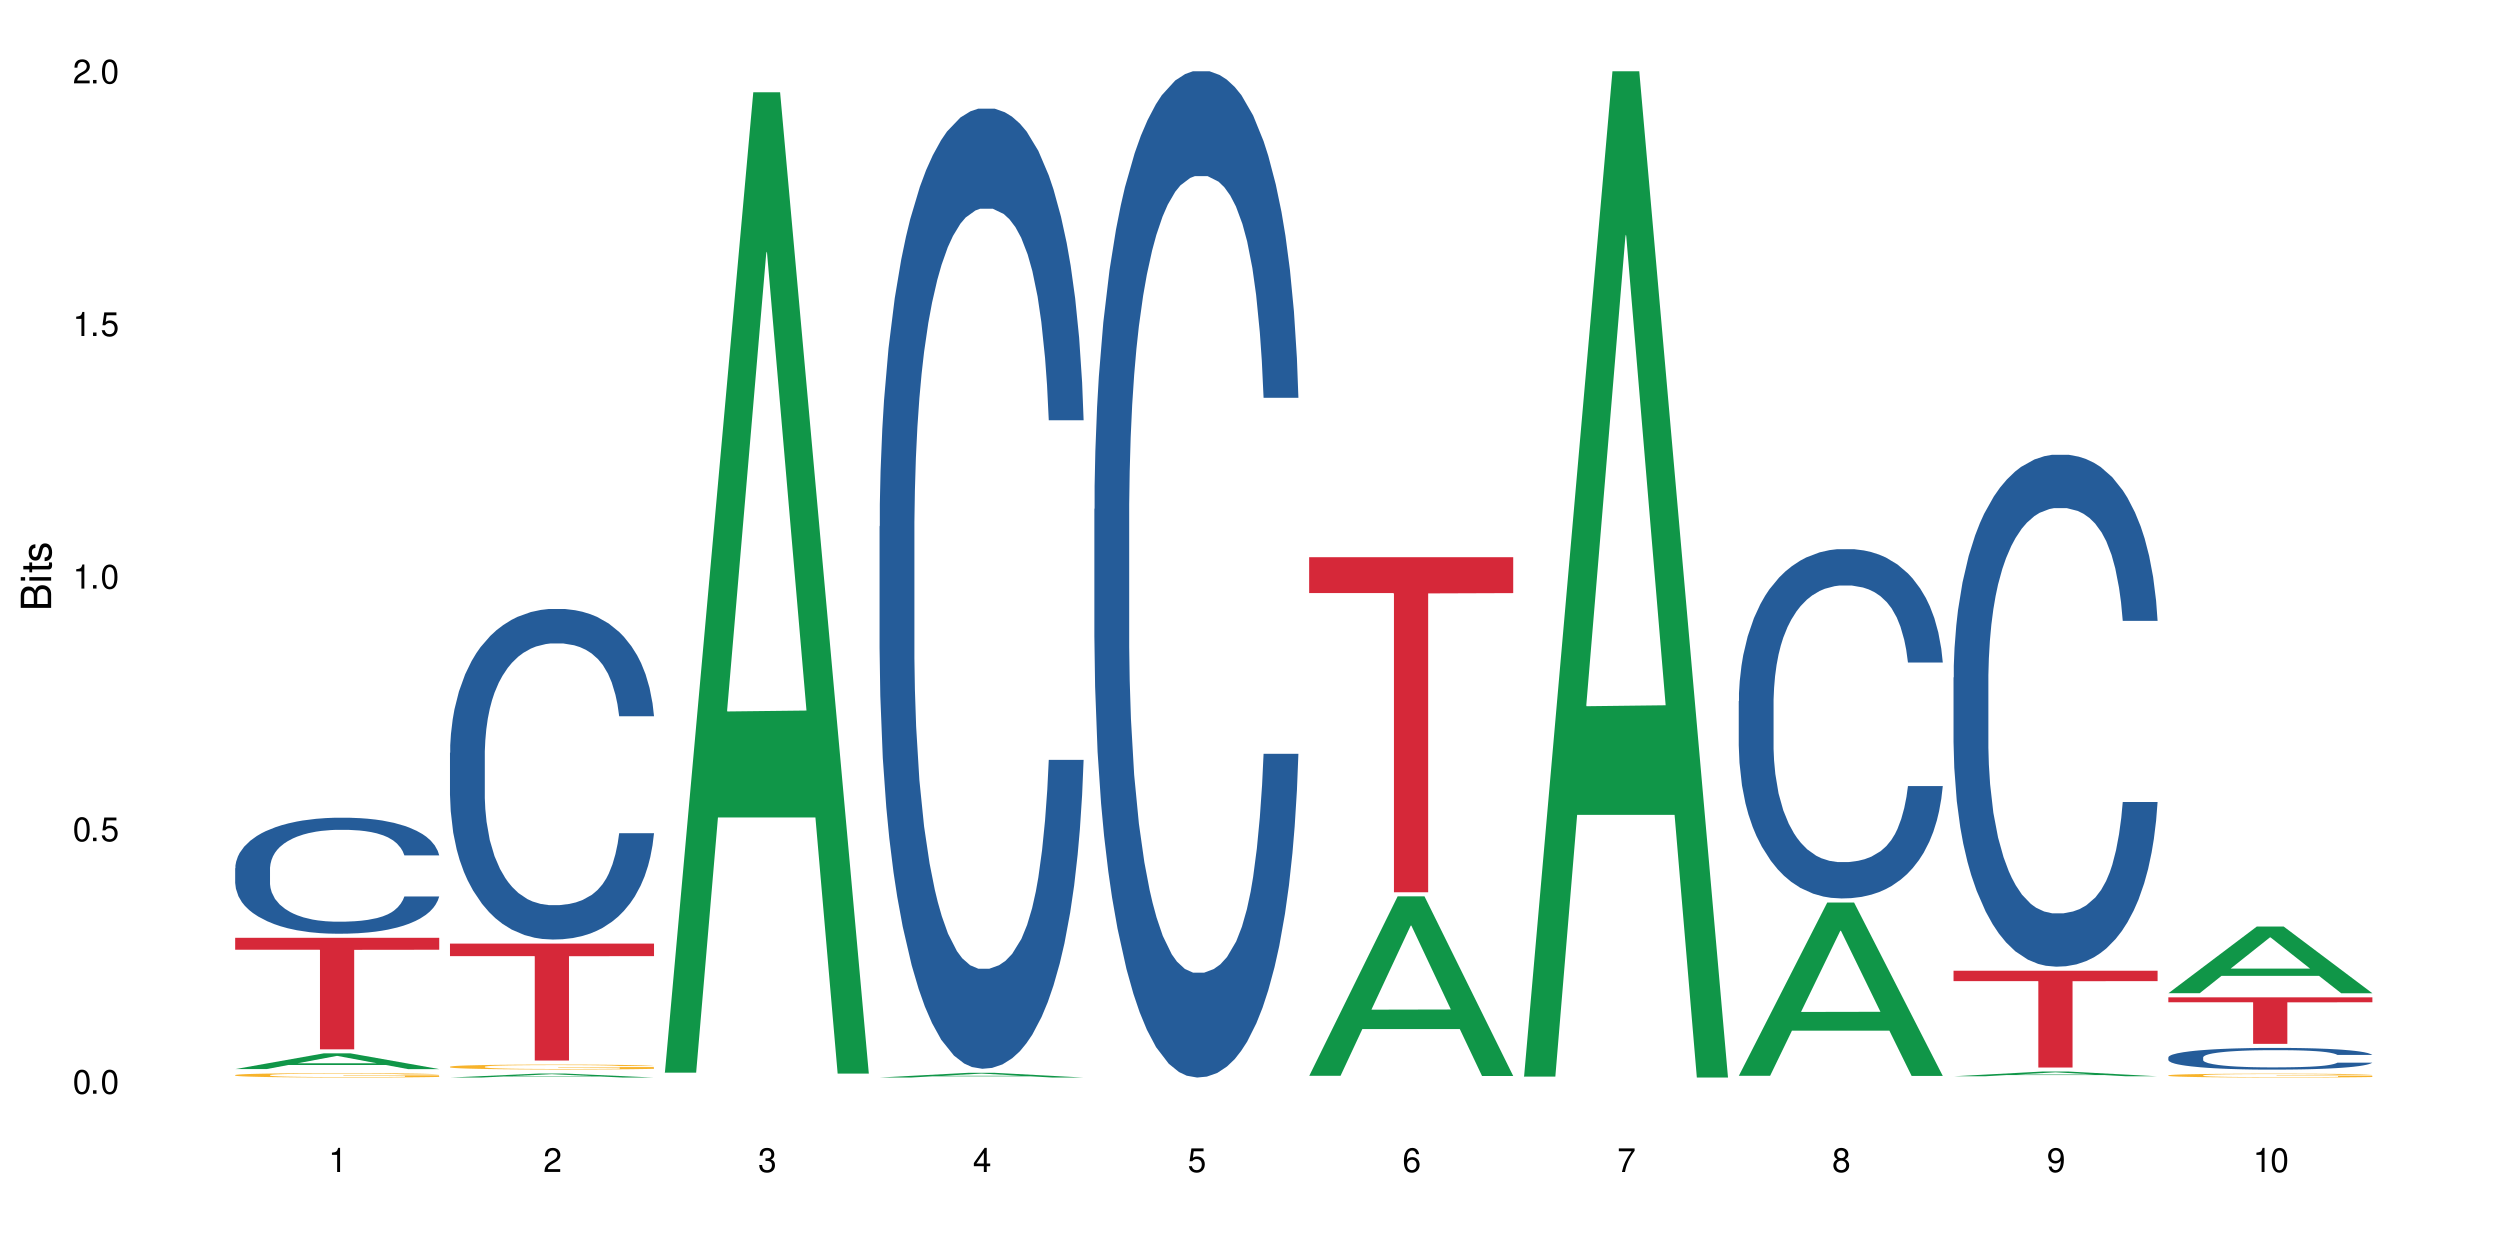<?xml version="1.0" encoding="UTF-8"?>
<svg xmlns="http://www.w3.org/2000/svg" xmlns:xlink="http://www.w3.org/1999/xlink" width="720" height="360" viewBox="0 0 720 360">
<defs>
<g>
<g id="glyph-0-0">
</g>
<g id="glyph-0-1">
<path d="M 2.641 -6.938 C 2 -6.938 1.422 -6.656 1.078 -6.172 C 0.641 -5.562 0.406 -4.641 0.406 -3.359 C 0.406 -1.016 1.188 0.219 2.641 0.219 C 4.078 0.219 4.859 -1.016 4.859 -3.297 C 4.859 -4.641 4.656 -5.547 4.203 -6.172 C 3.844 -6.656 3.281 -6.938 2.641 -6.938 Z M 2.641 -6.188 C 3.547 -6.188 4 -5.25 4 -3.375 C 4 -1.406 3.562 -0.484 2.625 -0.484 C 1.734 -0.484 1.281 -1.438 1.281 -3.344 C 1.281 -5.25 1.734 -6.188 2.641 -6.188 Z M 2.641 -6.188 "/>
</g>
<g id="glyph-0-2">
<path d="M 1.828 -1 L 0.828 -1 L 0.828 0 L 1.828 0 Z M 1.828 -1 "/>
</g>
<g id="glyph-0-3">
<path d="M 4.562 -6.797 L 1.062 -6.797 L 0.547 -3.094 L 1.328 -3.094 C 1.719 -3.562 2.047 -3.734 2.578 -3.734 C 3.484 -3.734 4.062 -3.109 4.062 -2.094 C 4.062 -1.125 3.484 -0.531 2.578 -0.531 C 1.828 -0.531 1.375 -0.906 1.188 -1.672 L 0.328 -1.672 C 0.453 -1.109 0.547 -0.844 0.75 -0.594 C 1.125 -0.078 1.828 0.219 2.594 0.219 C 3.969 0.219 4.922 -0.781 4.922 -2.219 C 4.922 -3.562 4.031 -4.484 2.719 -4.484 C 2.25 -4.484 1.859 -4.359 1.469 -4.062 L 1.734 -5.969 L 4.562 -5.969 Z M 4.562 -6.797 "/>
</g>
<g id="glyph-0-4">
<path d="M 2.484 -4.938 L 2.484 0 L 3.328 0 L 3.328 -6.938 L 2.766 -6.938 C 2.469 -5.875 2.281 -5.734 0.984 -5.562 L 0.984 -4.938 Z M 2.484 -4.938 "/>
</g>
<g id="glyph-0-5">
<path d="M 4.859 -0.828 L 1.281 -0.828 C 1.359 -1.406 1.672 -1.781 2.5 -2.281 L 3.469 -2.828 C 4.406 -3.344 4.906 -4.062 4.906 -4.906 C 4.906 -5.484 4.672 -6.031 4.266 -6.406 C 3.859 -6.766 3.375 -6.938 2.719 -6.938 C 1.859 -6.938 1.219 -6.625 0.844 -6.031 C 0.609 -5.672 0.5 -5.234 0.484 -4.531 L 1.328 -4.531 C 1.359 -5.016 1.406 -5.281 1.531 -5.516 C 1.75 -5.938 2.188 -6.203 2.703 -6.203 C 3.469 -6.203 4.031 -5.641 4.031 -4.891 C 4.031 -4.344 3.719 -3.859 3.125 -3.516 L 2.234 -3 C 0.812 -2.172 0.406 -1.531 0.328 -0.016 L 4.859 -0.016 Z M 4.859 -0.828 "/>
</g>
<g id="glyph-0-6">
<path d="M 2.125 -3.188 L 2.578 -3.188 C 3.5 -3.188 3.984 -2.766 3.984 -1.922 C 3.984 -1.062 3.469 -0.531 2.594 -0.531 C 1.656 -0.531 1.203 -1 1.156 -2.016 L 0.312 -2.016 C 0.344 -1.453 0.438 -1.094 0.609 -0.781 C 0.953 -0.109 1.625 0.219 2.547 0.219 C 3.953 0.219 4.859 -0.625 4.859 -1.938 C 4.859 -2.828 4.516 -3.297 3.703 -3.594 C 4.344 -3.844 4.656 -4.328 4.656 -5.031 C 4.656 -6.219 3.875 -6.938 2.578 -6.938 C 1.203 -6.938 0.484 -6.172 0.453 -4.703 L 1.297 -4.703 C 1.312 -5.125 1.344 -5.359 1.453 -5.578 C 1.641 -5.969 2.062 -6.203 2.594 -6.203 C 3.344 -6.203 3.797 -5.75 3.797 -5 C 3.797 -4.516 3.609 -4.219 3.25 -4.047 C 3.016 -3.953 2.703 -3.922 2.125 -3.906 Z M 2.125 -3.188 "/>
</g>
<g id="glyph-0-7">
<path d="M 3.141 -1.672 L 3.141 0 L 3.984 0 L 3.984 -1.672 L 4.984 -1.672 L 4.984 -2.438 L 3.984 -2.438 L 3.984 -6.938 L 3.359 -6.938 L 0.266 -2.578 L 0.266 -1.672 Z M 3.141 -2.438 L 1 -2.438 L 3.141 -5.5 Z M 3.141 -2.438 "/>
</g>
<g id="glyph-0-8">
<path d="M 4.781 -5.125 C 4.609 -6.266 3.891 -6.938 2.844 -6.938 C 2.094 -6.938 1.422 -6.578 1.031 -5.953 C 0.594 -5.266 0.406 -4.422 0.406 -3.172 C 0.406 -2 0.578 -1.25 0.984 -0.641 C 1.359 -0.078 1.953 0.219 2.703 0.219 C 3.984 0.219 4.922 -0.75 4.922 -2.094 C 4.922 -3.375 4.062 -4.281 2.844 -4.281 C 2.172 -4.281 1.641 -4.031 1.281 -3.516 C 1.281 -5.234 1.828 -6.188 2.797 -6.188 C 3.391 -6.188 3.797 -5.797 3.938 -5.125 Z M 2.734 -3.531 C 3.547 -3.531 4.062 -2.953 4.062 -2.031 C 4.062 -1.156 3.484 -0.531 2.703 -0.531 C 1.922 -0.531 1.328 -1.188 1.328 -2.078 C 1.328 -2.938 1.906 -3.531 2.734 -3.531 Z M 2.734 -3.531 "/>
</g>
<g id="glyph-0-9">
<path d="M 4.984 -6.797 L 0.438 -6.797 L 0.438 -5.969 L 4.109 -5.969 C 2.5 -3.656 1.828 -2.234 1.328 0 L 2.219 0 C 2.594 -2.172 3.453 -4.047 4.984 -6.094 Z M 4.984 -6.797 "/>
</g>
<g id="glyph-0-10">
<path d="M 3.75 -3.656 C 4.469 -4.094 4.688 -4.438 4.688 -5.078 C 4.688 -6.172 3.844 -6.938 2.641 -6.938 C 1.438 -6.938 0.594 -6.172 0.594 -5.094 C 0.594 -4.438 0.812 -4.094 1.516 -3.656 C 0.734 -3.266 0.359 -2.703 0.359 -1.922 C 0.359 -0.656 1.281 0.219 2.641 0.219 C 3.984 0.219 4.922 -0.656 4.922 -1.922 C 4.922 -2.703 4.531 -3.266 3.75 -3.656 Z M 2.641 -6.188 C 3.359 -6.188 3.812 -5.75 3.812 -5.062 C 3.812 -4.406 3.344 -3.984 2.641 -3.984 C 1.922 -3.984 1.453 -4.406 1.453 -5.078 C 1.453 -5.75 1.922 -6.188 2.641 -6.188 Z M 2.641 -3.266 C 3.484 -3.266 4.062 -2.719 4.062 -1.906 C 4.062 -1.078 3.484 -0.531 2.625 -0.531 C 1.797 -0.531 1.219 -1.094 1.219 -1.906 C 1.219 -2.719 1.781 -3.266 2.641 -3.266 Z M 2.641 -3.266 "/>
</g>
<g id="glyph-0-11">
<path d="M 0.516 -1.578 C 0.672 -0.453 1.406 0.219 2.438 0.219 C 3.188 0.219 3.859 -0.141 4.266 -0.766 C 4.688 -1.453 4.891 -2.297 4.891 -3.547 C 4.891 -4.719 4.703 -5.453 4.312 -6.078 C 3.938 -6.641 3.344 -6.938 2.594 -6.938 C 1.297 -6.938 0.359 -5.969 0.359 -4.625 C 0.359 -3.344 1.234 -2.453 2.453 -2.453 C 3.094 -2.453 3.578 -2.672 4.016 -3.203 C 4 -1.484 3.469 -0.531 2.5 -0.531 C 1.906 -0.531 1.484 -0.906 1.359 -1.578 Z M 2.578 -6.203 C 3.375 -6.203 3.969 -5.531 3.969 -4.641 C 3.969 -3.797 3.391 -3.188 2.547 -3.188 C 1.734 -3.188 1.234 -3.766 1.234 -4.688 C 1.234 -5.562 1.797 -6.203 2.578 -6.203 Z M 2.578 -6.203 "/>
</g>
<g id="glyph-1-0">
</g>
<g id="glyph-1-1">
<path d="M 0 -0.953 L 0 -4.891 C 0 -5.719 -0.234 -6.344 -0.734 -6.797 C -1.188 -7.234 -1.812 -7.469 -2.5 -7.469 C -3.547 -7.469 -4.188 -7 -4.625 -5.875 C -4.984 -6.688 -5.625 -7.094 -6.531 -7.094 C -7.172 -7.094 -7.734 -6.859 -8.141 -6.391 C -8.562 -5.922 -8.75 -5.344 -8.75 -4.5 L -8.75 -0.953 Z M -4.984 -2.062 L -7.766 -2.062 L -7.766 -4.219 C -7.766 -4.844 -7.688 -5.203 -7.453 -5.5 C -7.219 -5.812 -6.859 -5.969 -6.375 -5.969 C -5.891 -5.969 -5.531 -5.812 -5.297 -5.5 C -5.062 -5.203 -4.984 -4.844 -4.984 -4.219 Z M -0.984 -2.062 L -4 -2.062 L -4 -4.781 C -4 -5.766 -3.438 -6.359 -2.484 -6.359 C -1.547 -6.359 -0.984 -5.766 -0.984 -4.781 Z M -0.984 -2.062 "/>
</g>
<g id="glyph-1-2">
<path d="M -6.281 -1.797 L -6.281 -0.797 L 0 -0.797 L 0 -1.797 Z M -8.75 -1.797 L -8.75 -0.797 L -7.484 -0.797 L -7.484 -1.797 Z M -8.75 -1.797 "/>
</g>
<g id="glyph-1-3">
<path d="M -6.281 -3.047 L -6.281 -2.016 L -8.016 -2.016 L -8.016 -1.016 L -6.281 -1.016 L -6.281 -0.172 L -5.469 -0.172 L -5.469 -1.016 L -0.719 -1.016 C -0.078 -1.016 0.281 -1.453 0.281 -2.234 C 0.281 -2.5 0.25 -2.719 0.188 -3.047 L -0.641 -3.047 C -0.609 -2.906 -0.594 -2.766 -0.594 -2.562 C -0.594 -2.141 -0.719 -2.016 -1.156 -2.016 L -5.469 -2.016 L -5.469 -3.047 Z M -6.281 -3.047 "/>
</g>
<g id="glyph-1-4">
<path d="M -4.531 -5.25 C -5.766 -5.25 -6.469 -4.422 -6.469 -2.969 C -6.469 -1.516 -5.719 -0.562 -4.547 -0.562 C -3.562 -0.562 -3.094 -1.062 -2.734 -2.562 L -2.516 -3.484 C -2.344 -4.188 -2.094 -4.469 -1.641 -4.469 C -1.047 -4.469 -0.641 -3.875 -0.641 -3 C -0.641 -2.453 -0.797 -2 -1.062 -1.75 C -1.25 -1.594 -1.422 -1.531 -1.875 -1.469 L -1.875 -0.406 C -0.422 -0.453 0.281 -1.266 0.281 -2.922 C 0.281 -4.5 -0.5 -5.516 -1.719 -5.516 C -2.656 -5.516 -3.172 -4.984 -3.469 -3.734 L -3.703 -2.766 C -3.891 -1.953 -4.156 -1.609 -4.594 -1.609 C -5.188 -1.609 -5.547 -2.125 -5.547 -2.938 C -5.547 -3.75 -5.203 -4.172 -4.531 -4.203 Z M -4.531 -5.25 "/>
</g>
</g>
</defs>
<rect x="-72" y="-36" width="864" height="432" fill="rgb(100%, 100%, 100%)" fill-opacity="1"/>
<path fill-rule="nonzero" fill="rgb(6.275%, 58.824%, 28.235%)" fill-opacity="1" d="M 67.73 307.898 L 67.793 307.891 L 93.223 303.367 L 100.945 303.367 L 126.5 307.902 L 117.52 307.902 L 111.117 306.719 L 83.051 306.719 L 76.773 307.898 L 67.73 307.898 L 85.75 306.227 L 108.543 306.223 L 97.176 304.105 L 97.051 304.102 L 96.926 304.117 L 85.688 306.223 L 85.75 306.227 Z M 67.73 307.898 "/>
<path fill-rule="nonzero" fill="rgb(14.51%, 36.078%, 60%)" fill-opacity="1" d="M 67.73 250.051 L 67.801 250.02 L 67.801 249.289 L 68.02 248.129 L 68.52 246.66 L 69.02 245.652 L 70.312 243.852 L 72.102 242.113 L 73.965 240.77 L 75.328 239.973 L 76.547 239.363 L 79.34 238.234 L 81.133 237.652 L 83.066 237.133 L 85.434 236.613 L 87.152 236.309 L 91.023 235.82 L 93.891 235.605 L 96.113 235.516 L 100.914 235.516 L 103.781 235.637 L 105.859 235.789 L 108.152 236.035 L 110.086 236.309 L 113.457 236.98 L 116.465 237.836 L 117.828 238.324 L 119.977 239.273 L 121.625 240.188 L 122.773 240.98 L 124.062 242.113 L 125.207 243.484 L 126.07 245.043 L 126.5 246.355 L 116.465 246.355 L 115.965 245.133 L 115.391 244.188 L 114.316 242.938 L 113.238 242.051 L 111.734 241.164 L 110.375 240.586 L 108.512 240.004 L 106.863 239.637 L 105.141 239.363 L 103.492 239.18 L 100.34 238.996 L 96.684 238.996 L 95.324 239.059 L 92.527 239.301 L 91.023 239.516 L 88.871 239.945 L 87.367 240.34 L 85.578 240.949 L 84.359 241.469 L 82.852 242.266 L 81.777 242.965 L 80.559 243.973 L 79.844 244.738 L 79.199 245.594 L 78.625 246.602 L 78.195 247.668 L 77.906 248.801 L 77.766 249.898 L 77.766 254.633 L 77.906 255.73 L 78.266 257.012 L 79.199 258.875 L 80.559 260.496 L 82.137 261.777 L 83.641 262.695 L 84.5 263.121 L 85.648 263.609 L 87.441 264.219 L 90.02 264.832 L 91.523 265.074 L 93.816 265.32 L 96.184 265.441 L 99.336 265.441 L 102.133 265.32 L 103.996 265.168 L 105.93 264.922 L 108.582 264.402 L 110.23 263.914 L 111.664 263.336 L 112.738 262.754 L 113.457 262.266 L 114.531 261.32 L 115.391 260.281 L 116.035 259.211 L 116.465 258.176 L 126.5 258.176 L 126.07 259.395 L 125.422 260.586 L 124.777 261.473 L 123.777 262.539 L 122.629 263.488 L 120.98 264.555 L 119.617 265.258 L 117.828 266.023 L 116.18 266.602 L 114.387 267.121 L 111.734 267.73 L 110.016 268.039 L 108.152 268.312 L 105.93 268.555 L 103.137 268.77 L 100.125 268.891 L 97.328 268.922 L 94.32 268.863 L 92.098 268.738 L 89.16 268.465 L 85.504 267.914 L 82.852 267.336 L 80.773 266.754 L 78.984 266.145 L 76.977 265.32 L 74.395 263.977 L 72.82 262.938 L 71.746 262.082 L 70.527 260.891 L 69.664 259.824 L 68.664 258.113 L 67.945 255.945 L 67.73 254.266 Z M 67.73 250.051 "/>
<path fill-rule="nonzero" fill="rgb(96.863%, 70.196%, 16.863%)" fill-opacity="1" d="M 67.73 309.609 L 67.801 309.605 L 67.801 309.582 L 68.09 309.531 L 68.805 309.461 L 69.738 309.402 L 70.742 309.355 L 71.387 309.328 L 72.461 309.297 L 73.395 309.27 L 75.758 309.219 L 78.77 309.168 L 80.418 309.148 L 82.281 309.129 L 84.93 309.105 L 86.148 309.098 L 89.875 309.078 L 94.105 309.07 L 98.762 309.066 L 100.914 309.066 L 103.852 309.07 L 107.863 309.082 L 110.16 309.094 L 111.949 309.105 L 113.812 309.121 L 116.105 309.145 L 118.258 309.172 L 119.977 309.199 L 121.695 309.234 L 123.129 309.273 L 124.348 309.312 L 125.422 309.359 L 126.07 309.402 L 126.5 309.441 L 116.535 309.441 L 115.965 309.402 L 115.32 309.371 L 114.242 309.332 L 113.168 309.305 L 112.094 309.281 L 110.086 309.254 L 108.367 309.234 L 106.215 309.219 L 104.137 309.207 L 101.773 309.199 L 96.543 309.199 L 93.102 309.207 L 91.094 309.215 L 89.66 309.227 L 87.656 309.242 L 86.438 309.258 L 85.719 309.266 L 83.57 309.301 L 82.137 309.332 L 81.348 309.355 L 80.344 309.391 L 79.629 309.422 L 78.84 309.469 L 78.41 309.504 L 77.836 309.582 L 77.766 309.789 L 77.98 309.832 L 78.41 309.883 L 78.984 309.922 L 79.844 309.965 L 80.703 310 L 82.207 310.047 L 83.496 310.074 L 84.5 310.094 L 86.438 310.125 L 87.227 310.137 L 89.09 310.156 L 91.023 310.176 L 93.387 310.188 L 95.18 310.195 L 98.047 310.199 L 101.703 310.199 L 106 310.195 L 108.727 310.184 L 110.59 310.176 L 111.809 310.168 L 113.312 310.152 L 114.387 310.145 L 115.391 310.129 L 116.609 310.109 L 116.609 309.832 L 98.906 309.832 L 98.906 309.703 L 126.426 309.703 L 126.5 310.152 L 124.992 310.184 L 123.129 310.215 L 121.34 310.238 L 119.477 310.258 L 116.824 310.281 L 114.672 310.293 L 111.375 310.309 L 108.367 310.32 L 105.215 310.328 L 102.418 310.332 L 96.184 310.332 L 93.031 310.324 L 90.52 310.312 L 85.934 310.289 L 83.066 310.262 L 81.203 310.242 L 79.27 310.219 L 77.336 310.191 L 75.613 310.16 L 74.469 310.133 L 73.32 310.105 L 72.102 310.07 L 70.957 310.031 L 70.098 309.996 L 69.309 309.957 L 68.734 309.918 L 68.16 309.867 L 67.875 309.824 L 67.73 309.789 Z M 67.73 309.609 "/>
<path fill-rule="nonzero" fill="rgb(83.922%, 15.686%, 22.353%)" fill-opacity="1" d="M 67.73 270.086 L 126.5 270.086 L 126.5 273.523 L 102.008 273.555 L 102.008 302.203 L 92.152 302.203 L 92.152 273.586 L 92.008 273.523 L 67.73 273.523 Z M 67.73 270.086 "/>
<path fill-rule="nonzero" fill="rgb(6.275%, 58.824%, 28.235%)" fill-opacity="1" d="M 129.594 310.332 L 129.656 310.332 L 155.082 309.184 L 162.805 309.184 L 188.359 310.332 L 179.383 310.332 L 172.977 310.031 L 144.91 310.031 L 138.633 310.332 L 129.594 310.332 L 147.613 309.906 L 170.402 309.906 L 159.039 309.371 L 158.789 309.371 L 147.547 309.906 L 147.613 309.906 Z M 129.594 310.332 "/>
<path fill-rule="nonzero" fill="rgb(14.51%, 36.078%, 60%)" fill-opacity="1" d="M 129.594 216.816 L 129.664 216.73 L 129.664 214.641 L 129.879 211.336 L 130.379 207.16 L 130.883 204.285 L 132.172 199.152 L 133.965 194.191 L 135.828 190.363 L 137.188 188.102 L 138.406 186.363 L 141.203 183.141 L 142.992 181.488 L 144.93 180.012 L 147.293 178.531 L 149.016 177.66 L 152.883 176.27 L 155.75 175.66 L 157.973 175.398 L 162.773 175.398 L 165.641 175.746 L 167.719 176.18 L 170.012 176.879 L 171.949 177.66 L 175.316 179.574 L 178.324 182.012 L 179.688 183.402 L 181.836 186.102 L 183.484 188.711 L 184.633 190.973 L 185.922 194.191 L 187.07 198.109 L 187.93 202.547 L 188.359 206.289 L 178.324 206.289 L 177.824 202.809 L 177.25 200.109 L 176.176 196.543 L 175.102 194.02 L 173.598 191.496 L 172.234 189.844 L 170.371 188.188 L 168.723 187.145 L 167.004 186.363 L 165.355 185.84 L 162.199 185.316 L 158.547 185.316 L 157.184 185.492 L 154.391 186.188 L 152.883 186.797 L 150.734 188.016 L 149.23 189.145 L 147.438 190.887 L 146.219 192.367 L 144.715 194.629 L 143.641 196.629 L 142.422 199.5 L 141.703 201.676 L 141.059 204.113 L 140.484 206.984 L 140.055 210.031 L 139.77 213.25 L 139.625 216.383 L 139.625 229.867 L 139.77 233 L 140.129 236.656 L 141.059 241.965 L 142.422 246.574 L 143.996 250.23 L 145.504 252.84 L 146.363 254.059 L 147.508 255.453 L 149.301 257.191 L 151.879 258.934 L 153.387 259.629 L 155.68 260.324 L 158.043 260.672 L 161.199 260.672 L 163.992 260.324 L 165.855 259.891 L 167.789 259.191 L 170.441 257.715 L 172.09 256.32 L 173.523 254.668 L 174.598 253.016 L 175.316 251.621 L 176.391 248.926 L 177.25 245.965 L 177.895 242.922 L 178.324 239.961 L 188.359 239.961 L 187.93 243.441 L 187.285 246.836 L 186.641 249.359 L 185.637 252.406 L 184.488 255.102 L 182.84 258.148 L 181.48 260.148 L 179.688 262.324 L 178.039 263.98 L 176.246 265.457 L 173.598 267.199 L 171.875 268.07 L 170.012 268.852 L 167.789 269.547 L 164.996 270.156 L 161.984 270.504 L 159.191 270.59 L 156.18 270.418 L 153.957 270.07 L 151.02 269.285 L 147.367 267.719 L 144.715 266.066 L 142.637 264.414 L 140.844 262.672 L 138.836 260.324 L 136.258 256.496 L 134.68 253.535 L 133.605 251.102 L 132.387 247.707 L 131.527 244.66 L 130.523 239.789 L 129.809 233.609 L 129.594 228.824 Z M 129.594 216.816 "/>
<path fill-rule="nonzero" fill="rgb(96.863%, 70.196%, 16.863%)" fill-opacity="1" d="M 129.594 307.207 L 129.664 307.203 L 129.664 307.18 L 129.949 307.121 L 130.668 307.039 L 131.598 306.973 L 132.602 306.922 L 133.246 306.895 L 134.32 306.855 L 135.254 306.828 L 137.617 306.77 L 140.629 306.715 L 142.277 306.691 L 144.141 306.668 L 146.793 306.645 L 148.012 306.633 L 151.738 306.613 L 155.965 306.602 L 160.625 306.598 L 162.773 306.598 L 165.711 306.602 L 169.727 306.617 L 172.02 306.629 L 173.812 306.645 L 175.676 306.66 L 177.969 306.688 L 180.117 306.719 L 181.836 306.75 L 183.559 306.789 L 184.992 306.828 L 186.211 306.875 L 187.285 306.93 L 187.93 306.977 L 188.359 307.02 L 178.398 307.02 L 177.824 306.977 L 177.18 306.941 L 176.105 306.898 L 175.031 306.867 L 173.953 306.84 L 171.949 306.809 L 170.227 306.785 L 168.078 306.77 L 166 306.758 L 163.633 306.75 L 162.199 306.746 L 158.402 306.746 L 154.961 306.754 L 152.957 306.766 L 151.523 306.777 L 149.516 306.797 L 148.297 306.812 L 147.582 306.82 L 145.43 306.863 L 143.996 306.898 L 143.207 306.922 L 142.207 306.961 L 141.488 306.996 L 140.699 307.047 L 140.27 307.086 L 139.695 307.176 L 139.625 307.41 L 139.84 307.461 L 140.27 307.512 L 140.844 307.559 L 141.703 307.609 L 142.562 307.645 L 144.07 307.695 L 145.359 307.73 L 146.363 307.754 L 148.297 307.789 L 149.086 307.801 L 150.949 307.824 L 152.883 307.84 L 155.25 307.855 L 157.039 307.863 L 159.906 307.871 L 163.562 307.871 L 167.863 307.863 L 170.586 307.852 L 172.449 307.844 L 173.668 307.832 L 175.172 307.82 L 176.246 307.805 L 177.25 307.793 L 178.469 307.77 L 178.469 307.461 L 160.766 307.457 L 160.766 307.312 L 188.289 307.312 L 188.359 307.82 L 186.855 307.855 L 184.992 307.887 L 183.199 307.914 L 181.336 307.938 L 178.684 307.961 L 176.535 307.977 L 173.238 307.992 L 170.227 308.004 L 167.074 308.012 L 164.277 308.016 L 160.984 308.02 L 158.043 308.016 L 154.891 308.008 L 152.383 307.996 L 150.09 307.984 L 147.797 307.969 L 144.93 307.941 L 143.066 307.918 L 141.129 307.891 L 139.195 307.859 L 137.477 307.824 L 136.328 307.797 L 135.184 307.766 L 133.965 307.727 L 132.816 307.684 L 131.957 307.641 L 131.168 307.598 L 130.594 307.555 L 130.023 307.496 L 129.734 307.449 L 129.594 307.41 Z M 129.594 307.207 "/>
<path fill-rule="nonzero" fill="rgb(83.922%, 15.686%, 22.353%)" fill-opacity="1" d="M 129.594 271.754 L 188.359 271.754 L 188.359 275.359 L 163.867 275.391 L 163.867 305.434 L 154.012 305.434 L 154.012 275.422 L 153.871 275.359 L 129.594 275.359 Z M 129.594 271.754 "/>
<path fill-rule="nonzero" fill="rgb(6.275%, 58.824%, 28.235%)" fill-opacity="1" d="M 191.453 308.93 L 191.516 308.664 L 216.945 26.578 L 224.668 26.578 L 250.219 309.195 L 241.242 309.195 L 234.84 235.422 L 206.773 235.422 L 200.492 308.93 L 191.453 308.93 L 209.473 204.902 L 232.266 204.637 L 220.898 72.75 L 220.773 72.484 L 220.648 73.281 L 209.41 204.637 L 209.473 204.902 Z M 191.453 308.93 "/>
<path fill-rule="nonzero" fill="rgb(6.275%, 58.824%, 28.235%)" fill-opacity="1" d="M 253.312 310.332 L 253.375 310.328 L 278.805 308.973 L 286.527 308.973 L 312.082 310.332 L 303.102 310.332 L 296.699 309.977 L 268.633 309.977 L 262.355 310.332 L 253.312 310.332 L 271.332 309.832 L 294.125 309.832 L 282.762 309.195 L 282.633 309.195 L 282.508 309.199 L 271.27 309.832 L 271.332 309.832 Z M 253.312 310.332 "/>
<path fill-rule="nonzero" fill="rgb(14.51%, 36.078%, 60%)" fill-opacity="1" d="M 253.312 151.613 L 253.387 151.359 L 253.387 145.293 L 253.602 135.691 L 254.102 123.559 L 254.605 115.219 L 255.895 100.305 L 257.684 85.898 L 259.547 74.777 L 260.91 68.207 L 262.129 63.152 L 264.922 53.801 L 266.715 48.996 L 268.652 44.699 L 271.016 40.402 L 272.734 37.875 L 276.605 33.832 L 279.473 32.062 L 281.695 31.305 L 286.496 31.305 L 289.363 32.316 L 291.441 33.578 L 293.734 35.602 L 295.668 37.875 L 299.039 43.438 L 302.047 50.512 L 303.41 54.559 L 305.559 62.395 L 307.207 69.977 L 308.355 76.547 L 309.645 85.898 L 310.793 97.273 L 311.652 110.16 L 312.082 121.031 L 302.047 121.031 L 301.547 110.922 L 300.973 103.086 L 299.898 92.723 L 298.824 85.395 L 297.316 78.062 L 295.957 73.262 L 294.094 68.457 L 292.445 65.426 L 290.723 63.152 L 289.074 61.633 L 285.922 60.117 L 282.266 60.117 L 280.906 60.625 L 278.109 62.645 L 276.605 64.414 L 274.457 67.953 L 272.949 71.238 L 271.16 76.293 L 269.941 80.59 L 268.434 87.16 L 267.359 92.977 L 266.141 101.316 L 265.426 107.633 L 264.781 114.711 L 264.207 123.051 L 263.777 131.898 L 263.492 141.25 L 263.348 150.348 L 263.348 189.523 L 263.492 198.625 L 263.848 209.238 L 264.781 224.656 L 266.141 238.051 L 267.719 248.668 L 269.223 256.25 L 270.082 259.789 L 271.23 263.832 L 273.023 268.887 L 275.602 273.941 L 277.105 275.965 L 279.402 277.988 L 281.766 278.996 L 284.918 278.996 L 287.715 277.988 L 289.578 276.723 L 291.512 274.699 L 294.164 270.402 L 295.812 266.359 L 297.246 261.559 L 298.32 256.754 L 299.039 252.711 L 300.113 244.875 L 300.973 236.281 L 301.617 227.438 L 302.047 218.844 L 312.082 218.844 L 311.652 228.953 L 311.008 238.812 L 310.363 246.141 L 309.359 254.988 L 308.211 262.82 L 306.562 271.668 L 305.203 277.48 L 303.41 283.801 L 301.762 288.602 L 299.969 292.898 L 297.316 297.953 L 295.598 300.48 L 293.734 302.754 L 291.512 304.777 L 288.719 306.547 L 285.707 307.559 L 282.914 307.812 L 279.902 307.305 L 277.68 306.293 L 274.742 304.02 L 271.086 299.469 L 268.434 294.668 L 266.355 289.867 L 264.566 284.812 L 262.559 277.988 L 259.98 266.867 L 258.402 258.273 L 257.328 251.195 L 256.109 241.34 L 255.25 232.492 L 254.246 218.34 L 253.527 200.395 L 253.312 186.492 Z M 253.312 151.613 "/>
<path fill-rule="nonzero" fill="rgb(14.51%, 36.078%, 60%)" fill-opacity="1" d="M 315.176 146.621 L 315.246 146.355 L 315.246 140 L 315.461 129.934 L 315.961 117.215 L 316.465 108.477 L 317.754 92.844 L 319.547 77.746 L 321.41 66.09 L 322.77 59.203 L 323.988 53.902 L 326.785 44.102 L 328.578 39.07 L 330.512 34.566 L 332.875 30.062 L 334.598 27.414 L 338.465 23.176 L 341.332 21.32 L 343.555 20.527 L 348.355 20.527 L 351.223 21.586 L 353.301 22.91 L 355.594 25.031 L 357.531 27.414 L 360.898 33.242 L 363.91 40.66 L 365.27 44.898 L 367.422 53.109 L 369.07 61.055 L 370.215 67.945 L 371.504 77.746 L 372.652 89.668 L 373.512 103.176 L 373.941 114.566 L 363.91 114.566 L 363.406 103.973 L 362.832 95.758 L 361.758 84.898 L 360.684 77.215 L 359.18 69.535 L 357.816 64.5 L 355.953 59.469 L 354.305 56.289 L 352.586 53.902 L 350.938 52.316 L 347.785 50.727 L 344.129 50.727 L 342.766 51.254 L 339.973 53.375 L 338.465 55.23 L 336.316 58.938 L 334.812 62.383 L 333.02 67.68 L 331.801 72.184 L 330.297 79.07 L 329.223 85.164 L 328.004 93.906 L 327.285 100.527 L 326.641 107.945 L 326.066 116.688 L 325.637 125.957 L 325.352 135.762 L 325.207 145.297 L 325.207 186.355 L 325.352 195.895 L 325.711 207.02 L 326.641 223.18 L 328.004 237.219 L 329.578 248.344 L 331.086 256.293 L 331.945 260 L 333.09 264.238 L 334.883 269.535 L 337.465 274.836 L 338.969 276.953 L 341.262 279.074 L 343.625 280.133 L 346.781 280.133 L 349.574 279.074 L 351.438 277.75 L 353.375 275.629 L 356.023 271.125 L 357.672 266.887 L 359.105 261.855 L 360.184 256.82 L 360.898 252.582 L 361.973 244.371 L 362.832 235.363 L 363.48 226.094 L 363.91 217.086 L 373.941 217.086 L 373.512 227.684 L 372.867 238.012 L 372.223 245.695 L 371.219 254.969 L 370.07 263.18 L 368.422 272.449 L 367.062 278.543 L 365.27 285.168 L 363.621 290.199 L 361.832 294.703 L 359.18 300 L 357.457 302.648 L 355.594 305.035 L 353.375 307.152 L 350.578 309.008 L 347.57 310.066 L 344.773 310.332 L 341.762 309.801 L 339.543 308.742 L 336.602 306.359 L 332.949 301.59 L 330.297 296.559 L 328.219 291.523 L 326.426 286.227 L 324.418 279.074 L 321.84 267.418 L 320.262 258.41 L 319.188 250.992 L 317.969 240.664 L 317.109 231.391 L 316.105 216.555 L 315.391 197.746 L 315.176 183.18 Z M 315.176 146.621 "/>
<path fill-rule="nonzero" fill="rgb(6.275%, 58.824%, 28.235%)" fill-opacity="1" d="M 377.035 309.832 L 377.098 309.781 L 402.527 258.137 L 410.25 258.137 L 435.805 309.879 L 426.824 309.879 L 420.422 296.371 L 392.355 296.371 L 386.078 309.832 L 377.035 309.832 L 395.055 290.785 L 417.848 290.734 L 406.48 266.59 L 406.355 266.539 L 406.23 266.688 L 394.992 290.734 L 395.055 290.785 Z M 377.035 309.832 "/>
<path fill-rule="nonzero" fill="rgb(83.922%, 15.686%, 22.353%)" fill-opacity="1" d="M 377.035 160.48 L 435.805 160.48 L 435.805 170.812 L 411.312 170.902 L 411.312 256.973 L 401.457 256.973 L 401.457 170.992 L 401.312 170.812 L 377.035 170.812 Z M 377.035 160.48 "/>
<path fill-rule="nonzero" fill="rgb(6.275%, 58.824%, 28.235%)" fill-opacity="1" d="M 438.895 310.059 L 438.957 309.789 L 464.387 20.527 L 472.109 20.527 L 497.664 310.332 L 488.688 310.332 L 482.281 234.684 L 454.215 234.684 L 447.938 310.059 L 438.895 310.059 L 456.914 203.391 L 479.707 203.117 L 468.344 67.875 L 468.219 67.602 L 468.09 68.418 L 456.852 203.117 L 456.914 203.391 Z M 438.895 310.059 "/>
<path fill-rule="nonzero" fill="rgb(6.275%, 58.824%, 28.235%)" fill-opacity="1" d="M 500.758 309.824 L 500.82 309.777 L 526.25 259.922 L 533.973 259.922 L 559.523 309.871 L 550.547 309.871 L 544.141 296.832 L 516.078 296.832 L 509.797 309.824 L 500.758 309.824 L 518.777 291.441 L 541.566 291.395 L 530.203 268.082 L 530.078 268.035 L 529.953 268.176 L 518.715 291.395 L 518.777 291.441 Z M 500.758 309.824 "/>
<path fill-rule="nonzero" fill="rgb(14.51%, 36.078%, 60%)" fill-opacity="1" d="M 500.758 201.93 L 500.828 201.84 L 500.828 199.633 L 501.043 196.137 L 501.547 191.723 L 502.047 188.688 L 503.336 183.262 L 505.129 178.02 L 506.992 173.977 L 508.355 171.586 L 509.57 169.746 L 512.367 166.344 L 514.16 164.594 L 516.094 163.031 L 518.461 161.469 L 520.18 160.551 L 524.051 159.078 L 526.914 158.434 L 529.137 158.16 L 533.938 158.16 L 536.805 158.527 L 538.883 158.984 L 541.18 159.723 L 543.113 160.551 L 546.48 162.574 L 549.492 165.148 L 550.852 166.617 L 553.004 169.469 L 554.652 172.227 L 555.797 174.617 L 557.09 178.02 L 558.234 182.16 L 559.094 186.848 L 559.523 190.805 L 549.492 190.805 L 548.988 187.125 L 548.418 184.273 L 547.34 180.504 L 546.266 177.836 L 544.762 175.172 L 543.398 173.422 L 541.535 171.676 L 539.887 170.574 L 538.168 169.746 L 536.52 169.195 L 533.367 168.641 L 529.711 168.641 L 528.348 168.824 L 525.555 169.562 L 524.051 170.203 L 521.898 171.492 L 520.395 172.688 L 518.602 174.527 L 517.383 176.09 L 515.879 178.48 L 514.805 180.598 L 513.586 183.629 L 512.867 185.93 L 512.223 188.504 L 511.652 191.539 L 511.219 194.758 L 510.934 198.16 L 510.789 201.469 L 510.789 215.723 L 510.934 219.035 L 511.293 222.895 L 512.223 228.504 L 513.586 233.379 L 515.164 237.242 L 516.668 240 L 517.527 241.289 L 518.676 242.758 L 520.465 244.598 L 523.047 246.438 L 524.551 247.172 L 526.844 247.91 L 529.211 248.277 L 532.363 248.277 L 535.156 247.91 L 537.02 247.449 L 538.957 246.715 L 541.609 245.148 L 543.258 243.68 L 544.691 241.93 L 545.766 240.184 L 546.48 238.711 L 547.555 235.863 L 548.418 232.734 L 549.062 229.516 L 549.492 226.391 L 559.523 226.391 L 559.094 230.07 L 558.449 233.656 L 557.805 236.32 L 556.801 239.539 L 555.656 242.391 L 554.008 245.609 L 552.645 247.723 L 550.852 250.023 L 549.203 251.77 L 547.414 253.332 L 544.762 255.172 L 543.043 256.094 L 541.18 256.922 L 538.957 257.656 L 536.16 258.301 L 533.152 258.668 L 530.355 258.758 L 527.348 258.574 L 525.125 258.207 L 522.188 257.379 L 518.531 255.727 L 515.879 253.977 L 513.801 252.23 L 512.008 250.391 L 510.004 247.91 L 507.422 243.863 L 505.844 240.734 L 504.77 238.16 L 503.551 234.574 L 502.691 231.355 L 501.688 226.207 L 500.973 219.68 L 500.758 214.621 Z M 500.758 201.93 "/>
<path fill-rule="nonzero" fill="rgb(6.275%, 58.824%, 28.235%)" fill-opacity="1" d="M 562.617 309.969 L 562.68 309.969 L 588.109 308.609 L 595.832 308.609 L 621.387 309.973 L 612.406 309.973 L 606.004 309.617 L 577.938 309.617 L 571.66 309.969 L 562.617 309.969 L 580.637 309.469 L 603.43 309.469 L 592.066 308.832 L 591.938 308.832 L 591.812 308.836 L 580.574 309.469 L 580.637 309.469 Z M 562.617 309.969 "/>
<path fill-rule="nonzero" fill="rgb(14.51%, 36.078%, 60%)" fill-opacity="1" d="M 562.617 195.125 L 562.691 194.992 L 562.691 191.754 L 562.906 186.633 L 563.406 180.164 L 563.906 175.719 L 565.199 167.766 L 566.988 160.086 L 568.852 154.156 L 570.215 150.652 L 571.434 147.957 L 574.227 142.969 L 576.02 140.41 L 577.953 138.117 L 580.32 135.828 L 582.039 134.48 L 585.91 132.324 L 588.777 131.379 L 591 130.977 L 595.801 130.977 L 598.668 131.516 L 600.746 132.188 L 603.039 133.266 L 604.973 134.48 L 608.344 137.445 L 611.352 141.219 L 612.715 143.375 L 614.863 147.551 L 616.512 151.594 L 617.66 155.098 L 618.949 160.086 L 620.098 166.148 L 620.957 173.023 L 621.387 178.816 L 611.352 178.816 L 610.852 173.426 L 610.277 169.25 L 609.203 163.723 L 608.129 159.816 L 606.621 155.906 L 605.262 153.348 L 603.398 150.785 L 601.75 149.168 L 600.027 147.957 L 598.379 147.148 L 595.227 146.34 L 591.57 146.34 L 590.211 146.609 L 587.414 147.688 L 585.91 148.629 L 583.762 150.516 L 582.254 152.27 L 580.465 154.965 L 579.246 157.254 L 577.738 160.758 L 576.664 163.859 L 575.445 168.305 L 574.73 171.676 L 574.086 175.449 L 573.512 179.895 L 573.082 184.613 L 572.793 189.598 L 572.652 194.449 L 572.652 215.34 L 572.793 220.191 L 573.152 225.852 L 574.086 234.074 L 575.445 241.215 L 577.023 246.875 L 578.527 250.918 L 579.387 252.805 L 580.535 254.961 L 582.328 257.656 L 584.906 260.352 L 586.41 261.43 L 588.707 262.508 L 591.07 263.047 L 594.223 263.047 L 597.02 262.508 L 598.883 261.836 L 600.816 260.758 L 603.469 258.465 L 605.117 256.309 L 606.551 253.75 L 607.625 251.188 L 608.344 249.031 L 609.418 244.855 L 610.277 240.273 L 610.922 235.555 L 611.352 230.973 L 621.387 230.973 L 620.957 236.363 L 620.312 241.621 L 619.664 245.527 L 618.664 250.246 L 617.516 254.422 L 615.867 259.141 L 614.504 262.238 L 612.715 265.609 L 611.066 268.168 L 609.273 270.461 L 606.621 273.156 L 604.902 274.504 L 603.039 275.715 L 600.816 276.793 L 598.023 277.738 L 595.012 278.277 L 592.219 278.41 L 589.207 278.141 L 586.984 277.602 L 584.047 276.391 L 580.391 273.965 L 577.738 271.402 L 575.66 268.844 L 573.871 266.148 L 571.863 262.508 L 569.281 256.578 L 567.707 251.996 L 566.633 248.223 L 565.414 242.969 L 564.555 238.25 L 563.551 230.703 L 562.832 221.137 L 562.617 213.723 Z M 562.617 195.125 "/>
<path fill-rule="nonzero" fill="rgb(83.922%, 15.686%, 22.353%)" fill-opacity="1" d="M 562.617 279.574 L 621.387 279.574 L 621.387 282.559 L 596.895 282.586 L 596.895 307.445 L 587.039 307.445 L 587.039 282.613 L 586.895 282.559 L 562.617 282.559 Z M 562.617 279.574 "/>
<path fill-rule="nonzero" fill="rgb(6.275%, 58.824%, 28.235%)" fill-opacity="1" d="M 624.48 286.039 L 624.543 286.023 L 649.969 266.836 L 657.691 266.836 L 683.246 286.059 L 674.27 286.059 L 667.863 281.043 L 639.797 281.043 L 633.52 286.039 L 624.48 286.039 L 642.5 278.965 L 665.289 278.949 L 653.926 269.977 L 653.801 269.961 L 653.676 270.016 L 642.438 278.949 L 642.5 278.965 Z M 624.48 286.039 "/>
<path fill-rule="nonzero" fill="rgb(14.51%, 36.078%, 60%)" fill-opacity="1" d="M 624.48 304.52 L 624.551 304.512 L 624.551 304.375 L 624.766 304.156 L 625.266 303.883 L 625.77 303.695 L 627.059 303.355 L 628.852 303.031 L 630.715 302.781 L 632.074 302.629 L 633.293 302.516 L 636.09 302.305 L 637.879 302.195 L 639.816 302.098 L 642.18 302 L 643.902 301.945 L 647.77 301.852 L 650.637 301.812 L 652.859 301.797 L 657.66 301.797 L 660.527 301.82 L 662.605 301.848 L 664.898 301.895 L 666.836 301.945 L 670.203 302.07 L 673.215 302.23 L 674.574 302.32 L 676.727 302.5 L 678.375 302.672 L 679.52 302.82 L 680.809 303.031 L 681.957 303.289 L 682.816 303.582 L 683.246 303.824 L 673.215 303.824 L 672.711 303.598 L 672.137 303.422 L 671.062 303.184 L 669.988 303.02 L 668.484 302.855 L 667.121 302.746 L 665.258 302.637 L 663.609 302.566 L 661.891 302.516 L 660.242 302.48 L 657.086 302.449 L 653.434 302.449 L 652.07 302.461 L 649.277 302.504 L 647.77 302.543 L 645.621 302.625 L 644.117 302.699 L 642.324 302.812 L 641.105 302.91 L 639.602 303.059 L 638.527 303.191 L 637.309 303.379 L 636.59 303.523 L 635.945 303.684 L 635.371 303.871 L 634.941 304.07 L 634.656 304.285 L 634.512 304.488 L 634.512 305.375 L 634.656 305.582 L 635.016 305.82 L 635.945 306.172 L 637.309 306.473 L 638.883 306.715 L 640.391 306.887 L 641.25 306.965 L 642.395 307.059 L 644.188 307.172 L 646.766 307.285 L 648.273 307.332 L 650.566 307.379 L 652.93 307.402 L 656.086 307.402 L 658.879 307.379 L 660.742 307.348 L 662.68 307.305 L 665.328 307.207 L 666.977 307.113 L 668.41 307.008 L 669.488 306.898 L 670.203 306.805 L 671.277 306.629 L 672.137 306.434 L 672.781 306.234 L 673.215 306.039 L 683.246 306.039 L 682.816 306.27 L 682.172 306.492 L 681.527 306.656 L 680.523 306.855 L 679.375 307.035 L 677.727 307.234 L 676.367 307.367 L 674.574 307.508 L 672.926 307.617 L 671.133 307.715 L 668.484 307.828 L 666.762 307.887 L 664.898 307.938 L 662.68 307.984 L 659.883 308.023 L 656.871 308.047 L 654.078 308.051 L 651.066 308.043 L 648.848 308.02 L 645.906 307.965 L 642.254 307.863 L 639.602 307.754 L 637.523 307.648 L 635.73 307.531 L 633.723 307.379 L 631.145 307.125 L 629.566 306.93 L 628.492 306.77 L 627.273 306.547 L 626.414 306.348 L 625.41 306.027 L 624.695 305.621 L 624.48 305.309 Z M 624.48 304.52 "/>
<path fill-rule="nonzero" fill="rgb(96.863%, 70.196%, 16.863%)" fill-opacity="1" d="M 624.48 309.695 L 624.551 309.695 L 624.551 309.672 L 624.836 309.629 L 625.555 309.562 L 626.484 309.512 L 627.488 309.473 L 628.133 309.449 L 629.207 309.418 L 630.141 309.398 L 632.504 309.352 L 635.516 309.309 L 637.164 309.289 L 639.027 309.273 L 641.68 309.254 L 642.898 309.246 L 646.625 309.23 L 650.852 309.219 L 655.512 309.215 L 657.66 309.219 L 660.598 309.223 L 664.613 309.234 L 666.906 309.242 L 668.699 309.254 L 670.562 309.266 L 672.855 309.285 L 675.004 309.312 L 676.727 309.336 L 678.445 309.367 L 679.879 309.398 L 681.098 309.434 L 682.172 309.477 L 682.816 309.512 L 683.246 309.547 L 673.285 309.547 L 672.711 309.512 L 672.066 309.484 L 670.992 309.453 L 669.918 309.426 L 668.84 309.406 L 666.836 309.383 L 665.113 309.367 L 662.965 309.352 L 660.887 309.344 L 658.52 309.336 L 657.086 309.332 L 653.289 309.332 L 649.848 309.34 L 647.844 309.348 L 646.41 309.355 L 644.402 309.371 L 643.184 309.383 L 642.469 309.395 L 640.316 309.426 L 638.883 309.453 L 638.098 309.473 L 637.094 309.504 L 636.375 309.531 L 635.586 309.57 L 635.156 309.602 L 634.586 309.672 L 634.512 309.855 L 634.727 309.895 L 635.156 309.934 L 635.73 309.973 L 636.59 310.012 L 637.449 310.039 L 638.957 310.078 L 640.246 310.105 L 641.25 310.125 L 643.184 310.152 L 643.973 310.16 L 645.836 310.18 L 647.77 310.191 L 650.137 310.203 L 651.926 310.211 L 654.793 310.215 L 658.449 310.215 L 662.75 310.211 L 665.473 310.203 L 667.336 310.195 L 668.555 310.188 L 670.059 310.176 L 671.133 310.164 L 672.137 310.152 L 673.355 310.137 L 673.355 309.895 L 655.656 309.891 L 655.656 309.777 L 683.176 309.777 L 683.246 310.176 L 681.742 310.203 L 679.879 310.23 L 678.086 310.25 L 676.223 310.266 L 673.57 310.285 L 671.422 310.297 L 668.125 310.312 L 665.113 310.32 L 661.961 310.328 L 659.168 310.332 L 652.93 310.332 L 649.777 310.324 L 647.27 310.316 L 642.684 310.293 L 639.816 310.27 L 637.953 310.254 L 636.016 310.234 L 634.082 310.207 L 632.363 310.18 L 631.215 310.156 L 630.07 310.133 L 628.852 310.102 L 627.703 310.07 L 626.844 310.035 L 626.055 310 L 625.48 309.969 L 624.91 309.922 L 624.621 309.887 L 624.48 309.852 Z M 624.48 309.695 "/>
<path fill-rule="nonzero" fill="rgb(83.922%, 15.686%, 22.353%)" fill-opacity="1" d="M 624.48 287.223 L 683.246 287.223 L 683.246 288.656 L 658.754 288.672 L 658.754 300.633 L 648.898 300.633 L 648.898 288.684 L 648.758 288.656 L 624.48 288.656 Z M 624.48 287.223 "/>
<g fill="rgb(0%, 0%, 0%)" fill-opacity="1">
<use xlink:href="#glyph-0-1" x="20.965" y="314.993"/>
<use xlink:href="#glyph-0-2" x="25.965" y="314.993"/>
<use xlink:href="#glyph-0-1" x="28.965" y="314.993"/>
</g>
<g fill="rgb(0%, 0%, 0%)" fill-opacity="1">
<use xlink:href="#glyph-0-1" x="20.965" y="242.251"/>
<use xlink:href="#glyph-0-2" x="25.965" y="242.251"/>
<use xlink:href="#glyph-0-3" x="28.965" y="242.251"/>
</g>
<g fill="rgb(0%, 0%, 0%)" fill-opacity="1">
<use xlink:href="#glyph-0-4" x="20.965" y="169.509"/>
<use xlink:href="#glyph-0-2" x="25.965" y="169.509"/>
<use xlink:href="#glyph-0-1" x="28.965" y="169.509"/>
</g>
<g fill="rgb(0%, 0%, 0%)" fill-opacity="1">
<use xlink:href="#glyph-0-4" x="20.965" y="96.767"/>
<use xlink:href="#glyph-0-2" x="25.965" y="96.767"/>
<use xlink:href="#glyph-0-3" x="28.965" y="96.767"/>
</g>
<g fill="rgb(0%, 0%, 0%)" fill-opacity="1">
<use xlink:href="#glyph-0-5" x="20.965" y="24.024"/>
<use xlink:href="#glyph-0-2" x="25.965" y="24.024"/>
<use xlink:href="#glyph-0-1" x="28.965" y="24.024"/>
</g>
<g fill="rgb(0%, 0%, 0%)" fill-opacity="1">
<use xlink:href="#glyph-0-4" x="94.613" y="337.532"/>
</g>
<g fill="rgb(0%, 0%, 0%)" fill-opacity="1">
<use xlink:href="#glyph-0-5" x="156.477" y="337.532"/>
</g>
<g fill="rgb(0%, 0%, 0%)" fill-opacity="1">
<use xlink:href="#glyph-0-6" x="218.336" y="337.532"/>
</g>
<g fill="rgb(0%, 0%, 0%)" fill-opacity="1">
<use xlink:href="#glyph-0-7" x="280.199" y="337.532"/>
</g>
<g fill="rgb(0%, 0%, 0%)" fill-opacity="1">
<use xlink:href="#glyph-0-3" x="342.059" y="337.532"/>
</g>
<g fill="rgb(0%, 0%, 0%)" fill-opacity="1">
<use xlink:href="#glyph-0-8" x="403.918" y="337.532"/>
</g>
<g fill="rgb(0%, 0%, 0%)" fill-opacity="1">
<use xlink:href="#glyph-0-9" x="465.781" y="337.532"/>
</g>
<g fill="rgb(0%, 0%, 0%)" fill-opacity="1">
<use xlink:href="#glyph-0-10" x="527.641" y="337.532"/>
</g>
<g fill="rgb(0%, 0%, 0%)" fill-opacity="1">
<use xlink:href="#glyph-0-11" x="589.5" y="337.532"/>
</g>
<g fill="rgb(0%, 0%, 0%)" fill-opacity="1">
<use xlink:href="#glyph-0-4" x="648.863" y="337.532"/>
<use xlink:href="#glyph-0-1" x="653.863" y="337.532"/>
</g>
<g fill="rgb(0%, 0%, 0%)" fill-opacity="1">
<use xlink:href="#glyph-1-1" x="14.725" y="176.012"/>
<use xlink:href="#glyph-1-2" x="14.725" y="168.012"/>
<use xlink:href="#glyph-1-3" x="14.725" y="165.012"/>
<use xlink:href="#glyph-1-4" x="14.725" y="162.012"/>
</g>
</svg>
